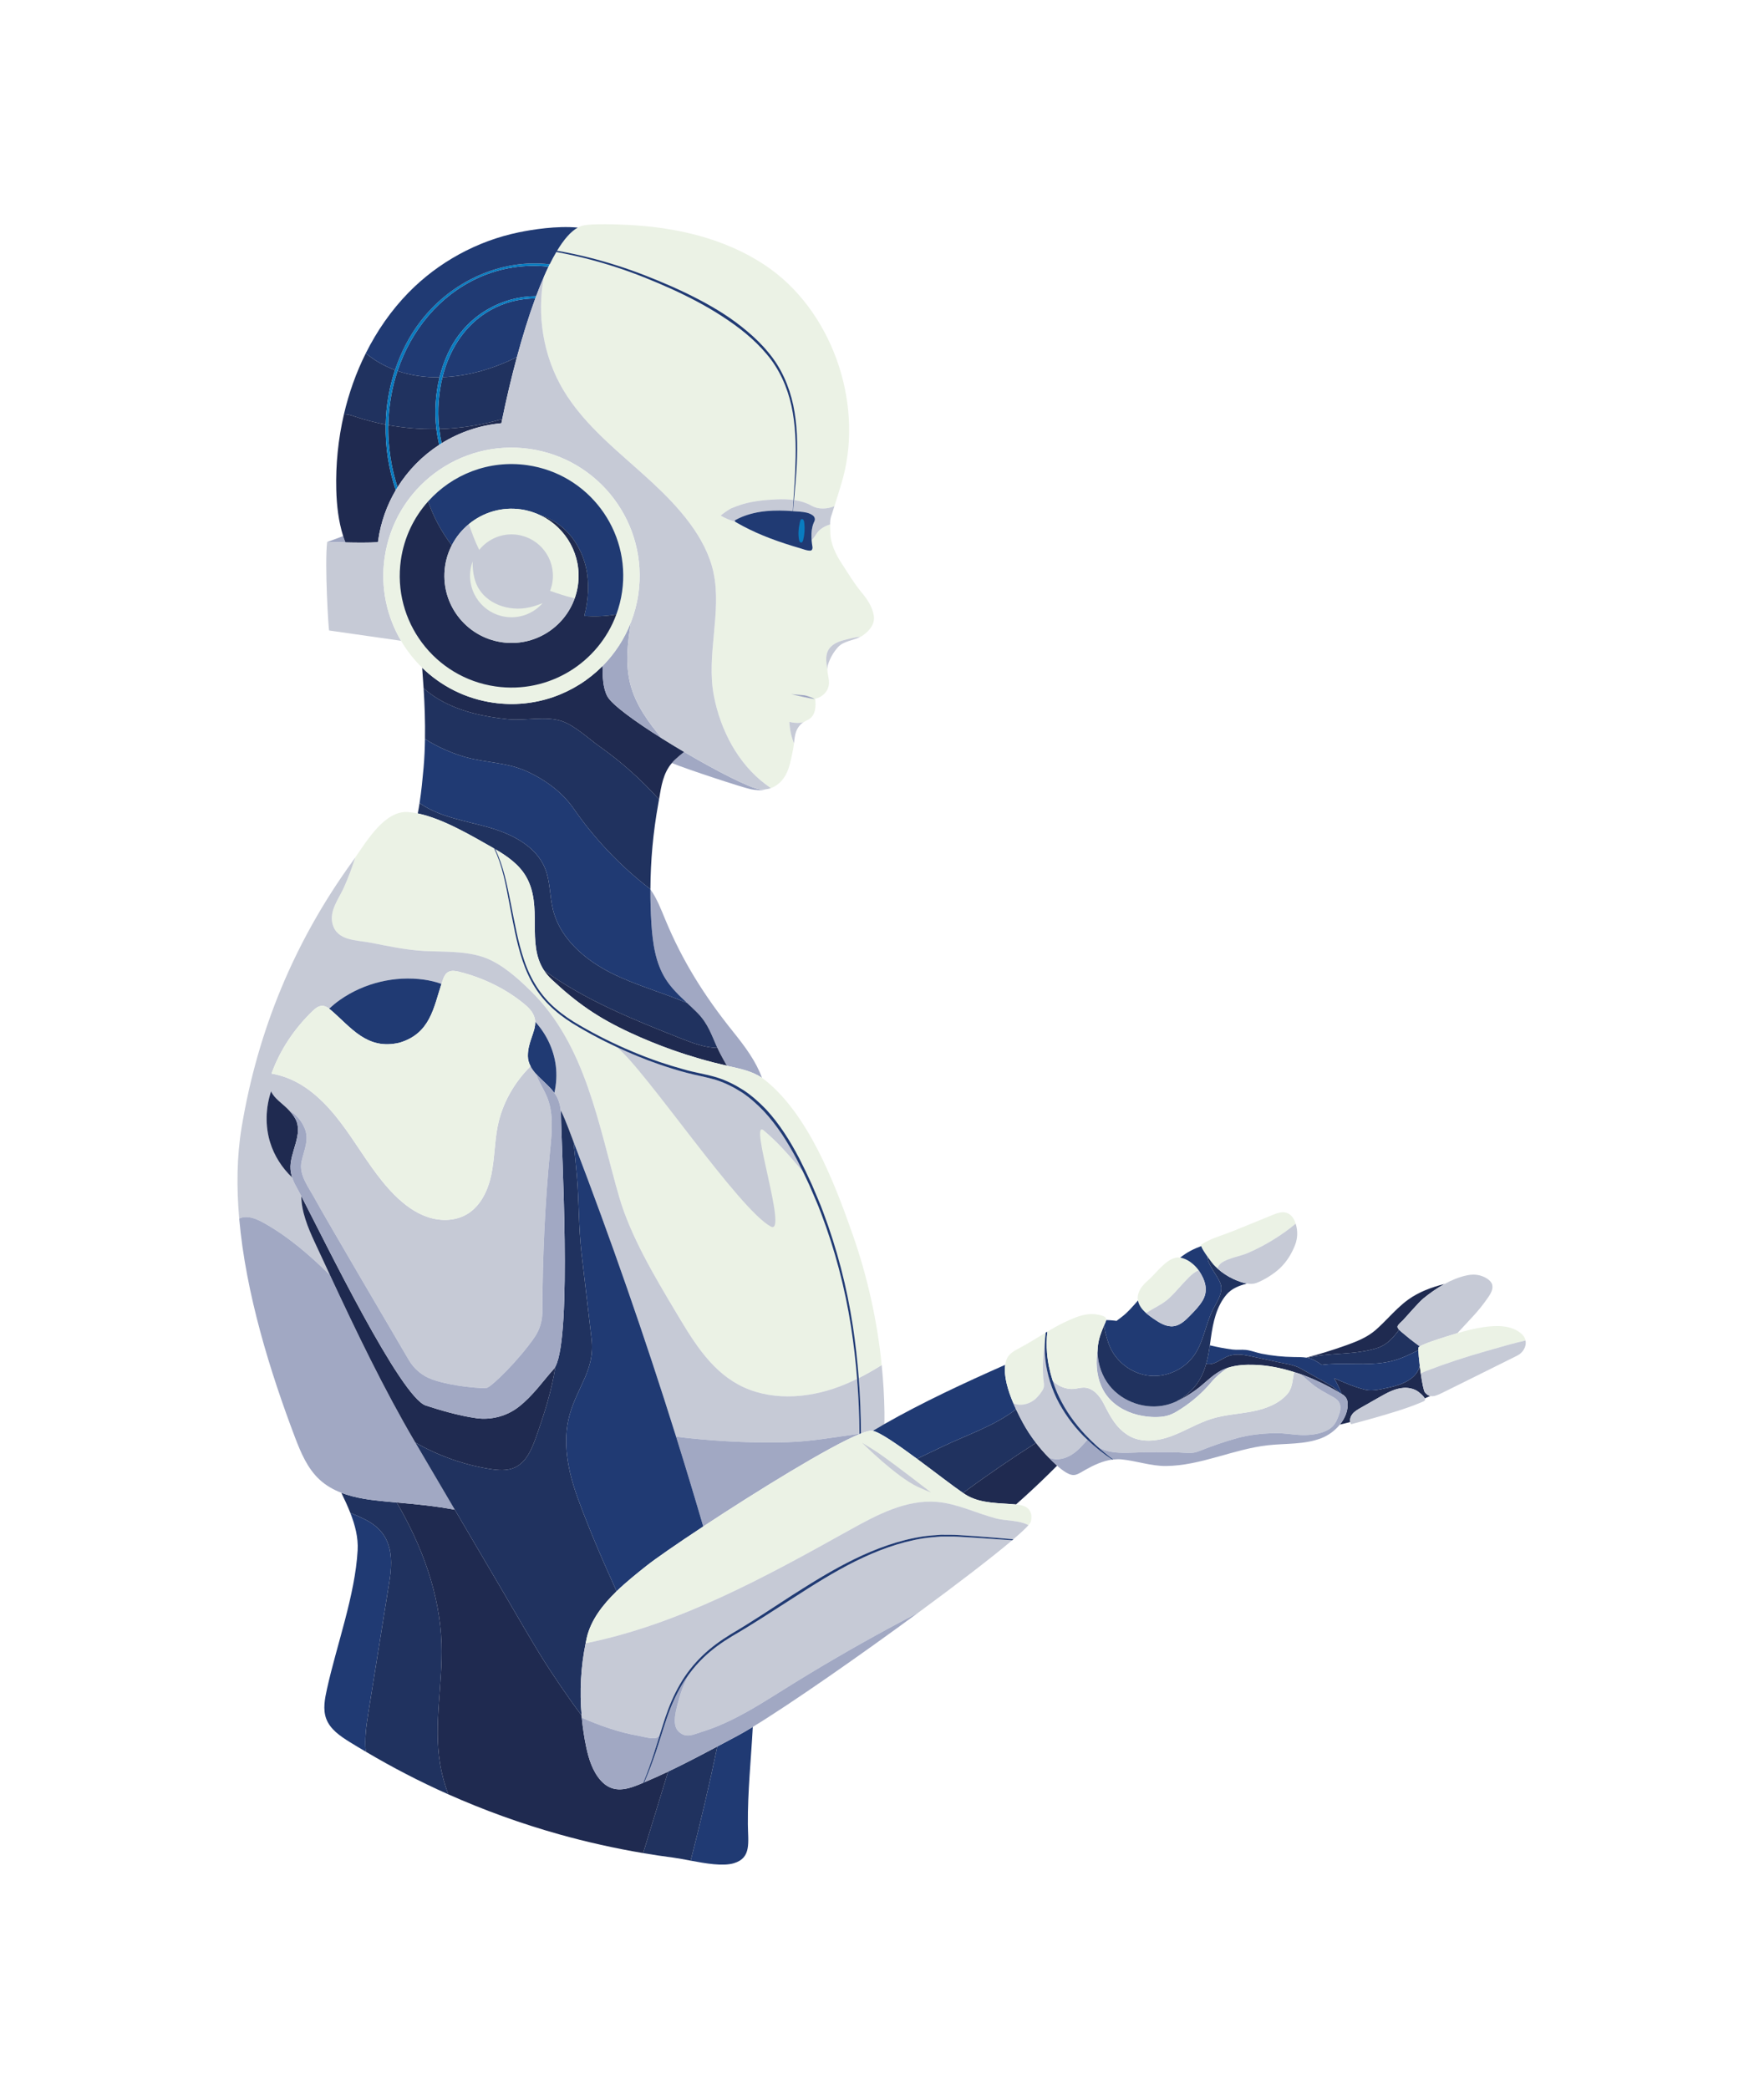<?xml version="1.0" encoding="utf-8"?>
<!-- Generator: Adobe Illustrator 27.5.0, SVG Export Plug-In . SVG Version: 6.00 Build 0)  -->
<svg version="1.1" id="Capa_1" xmlns="http://www.w3.org/2000/svg" xmlns:xlink="http://www.w3.org/1999/xlink" x="0px" y="0px"
	 viewBox="0 0 1950 2309" style="enable-background:new 0 0 1950 2309;" xml:space="preserve">
<path style="fill:#203A73;" d="M832.18,1908.598c-6.84,4.164-12.789,7.605-17.621,10.16c-7.18,3.801-14.379,7.645-21.598,11.484
	c-8.824,42.289-18.664,84.359-29.473,126.184c16.539,3.117,35.769,6.473,47.832,2.813c19.656-5.965,15.555-22.953,15.398-43.25
	C826.445,1980.363,830.258,1944.215,832.18,1908.598z"/>
<path style="fill:#203A73;" d="M407.016,1894.031c7.793-48.625,15.59-97.262,23.379-145.895c4.82-30.074,2.004-54.586-27.477-69.133
	c-5.289-2.609-10.539-4.859-15.688-7.004c5.352,13.664,8.906,27.457,8.117,41.395c-2.82,49.82-23.035,104.168-33.828,152.988
	c-2.441,11.031-4.836,22.82-0.828,33.383c4.344,11.457,15.227,18.918,25.625,25.406c5.957,3.723,12.023,7.266,18.07,10.84
	C402.852,1922.367,404.82,1907.734,407.016,1894.031z"/>
<path style="fill:#20325F;" d="M792.961,1930.242c-17.949,9.547-36.051,19.039-54.43,27.789
	c-9.192,30.016-18.383,60.035-27.574,90.055c11.203,1.891,22.434,3.594,33.703,5.051c5.281,0.691,11.816,1.969,18.828,3.289
	C774.297,2014.602,784.137,1972.531,792.961,1930.242z"/>
<path style="fill:#20325F;" d="M488.086,1816.941c-1.723-55.227-21.676-108.605-49.535-156.379
	c-3.563-0.316-7.125-0.637-10.684-0.957c-17.012-1.555-34.801-3.68-50.551-9.754c3.59,7.344,7.012,14.73,9.914,22.148
	c5.148,2.145,10.398,4.395,15.688,7.004c29.48,14.547,32.297,39.059,27.477,69.133c-7.789,48.633-15.586,97.27-23.379,145.895
	c-2.195,13.703-4.164,28.336-2.629,41.98c29.465,17.438,59.906,33.207,91.191,47.121c-4.125-11-7.273-22.41-9.203-34.301
	C479.313,1905.352,489.457,1860.969,488.086,1816.941z"/>
<path style="fill:#1F2A50;" d="M738.531,1958.031c-8.688,4.137-17.442,8.078-26.273,11.793c-0.375,0.156-0.75,0.316-1.121,0.477
	c-1.887,0.785-3.758,1.609-5.648,2.375c-15.391,6.215-29.262,8.473-41.234-4.719c-8.977-9.898-13.344-23.664-16.086-36.477
	c-2.32-10.824-3.965-21.855-5.027-32.961c-0.082-0.844-0.129-1.688-0.199-2.523c-14.902-19.637-34.09-48.543-40.32-58.426
	c-15.961-25.324-30.719-51.43-45.895-77.223c-17.992-30.59-35.977-61.184-53.965-91.773c-21.121-4.043-42.699-6.082-64.211-8.012
	c27.859,47.773,47.813,101.152,49.535,156.379c1.371,44.027-8.773,88.41-1.711,131.891c1.93,11.891,5.078,23.301,9.203,34.301
	c39.668,17.633,80.602,32.434,122.398,44.156c30.594,8.578,61.648,15.508,92.98,20.797
	C720.148,2018.066,729.34,1988.047,738.531,1958.031z"/>
<path style="fill:#A1A8C3;" d="M810.113,1139.906c-31.176-38.844-55.617-77.484-74.715-123.637
	c-4.734-11.441-9.297-23.391-16.414-33.348c-0.055,12.535,0.273,25.066,1.086,37.574c1.402,21.512,4.375,43.77,15.996,61.926
	c6.352,9.926,14.934,18.059,23.578,26.145c3.793,3.547,7.594,7.086,11.231,10.762c12.148,12.289,15.738,24.969,22.195,38.883
	c0.832,1.797,1.699,3.609,2.656,5.449c2.336,4.504,4.965,9.313,7.758,14.191c0.578,0.129,1.148,0.281,1.727,0.41
	c12.891,2.883,26.352,5.578,37.137,13.039C835.648,1172.973,824.191,1157.445,810.113,1139.906z"/>
<path style="fill:#A1A8C3;" d="M839.805,872.352c-11.086-1.516-47.395-20.016-83.551-41.328c-3.547,2.789-7.012,5.699-10.336,8.797
	c-1.199,1.117-2.184,2.313-3.199,3.496c0.226,0.094,0.422,0.18,0.66,0.277c15.605,6.484,78.191,27.047,86.625,28.684
	c4.781,0.934,11.144,1.805,16.344,0.074C844.223,872.59,842.047,872.656,839.805,872.352z"/>
<path style="fill:#A1A8C3;" d="M381.895,599.496c-0.91-2.324-1.789-4.656-2.551-7.047c-5.996,2.316-11.93,4.555-17.691,6.582
	C366.531,599.082,373.824,599.313,381.895,599.496z"/>
<path style="fill:#203A73;" d="M540.152,914.406c25.59,7.293,52.317,20.613,62.336,45.262c5.887,14.484,5.063,30.773,8.856,45.941
	c5.078,20.328,18.121,37.289,34.523,50.695c9.008,7.367,19.031,13.66,29.305,18.855c27.039,13.664,56.602,21.551,84.473,33.406
	c-8.644-8.086-17.226-16.219-23.578-26.145c-11.621-18.156-14.594-40.414-15.996-61.926c-0.813-12.508-1.141-25.039-1.086-37.574
	c0.004-0.059,0.004-0.117,0.004-0.176c-32.527-24.965-61.207-54.938-84.543-88.66c-12.648-18.277-31.141-31.844-51.125-41.164
	c-22.613-10.547-45.359-9.547-68.953-16.195c-13.512-3.809-30.188-10.711-44.578-20.039c-0.18,10.68-0.609,21.367-1.574,32.078
	c-1.145,12.652-2.395,25.785-4.402,38.781c0.434,0.301,0.84,0.637,1.277,0.934C487.18,903.316,514.563,907.117,540.152,914.406z"/>
<path style="fill:#20325F;" d="M583.32,852.922c19.984,9.32,38.477,22.887,51.125,41.164c23.336,33.723,52.016,63.695,84.543,88.66
	c0.16-31.574,3.027-63.141,8.664-94.207c0.305-1.684,0.582-3.356,0.863-5.023c-19.617-21.816-41.617-41.484-65.57-58.426
	c-12.301-8.699-27.215-22.969-41.43-27.922c-17.879-6.223-41.074-0.348-59.82-2.254c-26.484-2.695-53.199-8.359-76.191-21.77
	c-6.094-3.555-11.895-7.738-17.234-12.426c1.176,18.664,1.84,37.305,1.52,55.969c14.391,9.328,31.066,16.231,44.578,20.039
	C537.961,843.375,560.707,842.375,583.32,852.922z"/>
<path style="fill:#20325F;" d="M546.25,937.816c0.406,0.23,0.813,0.469,1.215,0.707c13.32,7.75,26.301,16.895,33.996,30.152
	c19.254,33.168,0.02,73.457,19.879,103.793c45.531,33.098,99.402,54.684,152.137,75.555c12.941,5.121,25.969,9.875,39.594,10.188
	c-6.457-13.914-10.047-26.594-22.195-38.883c-3.637-3.676-7.438-7.215-11.231-10.762c-27.871-11.855-57.434-19.742-84.473-33.406
	c-10.273-5.195-20.297-11.488-29.305-18.855c-16.402-13.406-29.445-30.367-34.523-50.695c-3.793-15.168-2.969-31.457-8.856-45.941
	c-10.019-24.649-36.746-37.969-62.336-45.262c-25.59-7.289-52.973-11.09-75.063-25.926c-0.438-0.297-0.844-0.633-1.277-0.934
	c-0.594,3.848-1.27,7.672-2.02,11.477c27.863,5.715,60.184,25.027,82.637,37.734C545.039,937.106,545.641,937.469,546.25,937.816z"
	/>
<path style="fill:#1F2A50;" d="M696.488,1141.332c15.277,7.09,30.891,13.465,46.766,19.09c19.715,6.984,39.84,12.797,60.23,17.43
	c-2.793-4.879-5.422-9.688-7.758-14.191c-0.957-1.84-1.824-3.652-2.656-5.449c-13.625-0.313-26.652-5.066-39.594-10.188
	c-52.734-20.871-106.605-42.457-152.137-75.555c2.258,3.449,4.996,6.773,8.379,9.945
	C637.926,1108.809,661.152,1124.926,696.488,1141.332z"/>
<path style="fill:#1F2A50;" d="M561.695,794.914c18.746,1.906,41.941-3.969,59.82,2.254c14.215,4.953,29.129,19.223,41.43,27.922
	c23.953,16.941,45.953,36.609,65.57,58.426c2.492-14.844,4.563-28.977,14.203-40.199c1.016-1.184,2-2.379,3.199-3.496
	c3.324-3.098,6.789-6.008,10.336-8.797c-8.332-4.91-16.645-9.961-24.652-15c-29.715-18.699-55.047-37.078-60.086-46.262
	c-5.254-9.574-5.32-22.59-5.469-33.633c-30.48,30.711-74.59,47.125-120.719,40.519c-30.844-4.422-57.914-18.484-78.652-38.68
	c0.59,7.59,1.117,15.176,1.594,22.75c5.34,4.688,11.141,8.871,17.234,12.426C508.496,786.555,535.211,792.219,561.695,794.914z"/>
<path style="fill:#203A73;" d="M528.738,307.039c-43.895,20.051-74.438,58.559-89.293,102.914
	c14.801,5.098,30.512,7.285,46.477,7.023c2.961-12.031,7.297-23.641,13.242-34.352c19.496-35.125,55.906-55.16,93.5-55.27
	c2.793-7.477,5.648-14.617,8.559-21.316c1.703-3.926,3.43-7.688,5.164-11.297C580.086,291.742,552.973,295.969,528.738,307.039z"/>
<path style="fill:#203A73;" d="M548.769,339.379c-32.211,15.117-51.43,44.594-59.621,77.496
	c28.012-1.023,56.629-9.355,82.289-22.254c6.18-22.852,13.016-44.965,20.301-64.773C577.074,329.875,562.406,332.98,548.769,339.379
	z"/>
<path style="fill:#20325F;" d="M392.055,460.301c11.215,3.805,22.695,6.742,34.309,8.988c0.434-20.523,3.871-40.926,10.301-60.313
	c-5.613-2.094-11.094-4.602-16.391-7.594c-5.523-3.113-10.828-6.777-15.922-10.934c-10.672,21.336-18.719,44.051-24.152,67.449
	C384.109,457.645,388.238,459.008,392.055,460.301z"/>
<path style="fill:#20325F;" d="M482.43,474.16c-2.219-19.145-1.055-38.688,3.492-57.184c-15.965,0.262-31.676-1.926-46.477-7.023
	c-6.434,19.207-9.852,39.523-10.207,59.902C446.766,473.047,464.605,474.461,482.43,474.16z"/>
<path style="fill:#20325F;" d="M489.148,416.875c-4.379,17.586-5.66,36.141-3.965,54.039c0.102,1.078,0.285,2.148,0.41,3.223
	c23.547-0.668,47.004-4.348,69.594-10.98c4.648-22.555,10.125-45.902,16.25-68.535C545.777,407.52,517.16,415.852,489.148,416.875z"
	/>
<path style="fill:#1F2A50;" d="M485.594,474.137c0.609,5.293,1.453,10.563,2.598,15.766c19.676-12.219,42.215-19.965,66.051-22.121
	c0.313-1.539,0.625-3.082,0.945-4.625C532.598,469.789,509.141,473.469,485.594,474.137z"/>
<path style="fill:#1F2A50;" d="M429.238,469.855c-0.016,1.004-0.102,2.004-0.105,3.008c-0.051,21.898,3.422,44.371,10.305,65.672
	c11.805-18.926,27.59-34.883,46.039-46.887c-1.301-5.766-2.363-11.598-3.047-17.488
	C464.605,474.461,446.766,473.047,429.238,469.855z"/>
<path style="fill:#1F2A50;" d="M417.805,599.254c0.094-0.707,0.168-1.414,0.27-2.125c2.891-20.188,9.66-38.856,19.414-55.398
	c-7.863-23.188-11.641-47.863-11.125-72.441c-11.613-2.246-23.094-5.184-34.309-8.988c-3.816-1.293-7.945-2.656-11.855-2.402
	c-6.344,27.313-9.207,55.5-8.473,83.441c0.457,17.184,2.426,34.813,7.617,51.109c0.762,2.391,1.641,4.723,2.551,7.047
	C393.848,599.769,407.539,599.934,417.805,599.254z"/>
<path style="fill:#097CC0;" d="M499.164,382.625c-5.945,10.711-10.281,22.32-13.242,34.352c-4.547,18.496-5.711,38.039-3.492,57.184
	c0.684,5.891,1.746,11.723,3.047,17.488c0.902-0.586,1.801-1.18,2.715-1.746c-1.145-5.203-1.988-10.473-2.598-15.766
	c-0.125-1.074-0.309-2.145-0.41-3.223c-1.695-17.898-0.414-36.453,3.965-54.039c8.191-32.902,27.41-62.379,59.621-77.496
	c13.637-6.398,28.305-9.504,42.969-9.531c0.305-0.836,0.617-1.66,0.926-2.492C555.07,327.465,518.66,347.5,499.164,382.625z"/>
<path style="fill:#097CC0;" d="M429.238,469.855c0.355-20.379,3.773-40.695,10.207-59.902
	c14.855-44.355,45.398-82.863,89.293-102.914c24.234-11.07,51.348-15.297,77.648-12.297c0.43-0.891,0.856-1.773,1.285-2.645
	c-53.633-6.305-108.188,18.473-142.164,62.188c-12.813,16.48-22.332,35.066-28.844,54.691c-6.43,19.387-9.867,39.789-10.301,60.313
	c-0.516,24.578,3.262,49.254,11.125,72.441c0.637-1.078,1.289-2.137,1.949-3.195c-6.883-21.301-10.355-43.774-10.305-65.672
	C429.137,471.859,429.223,470.859,429.238,469.855z"/>
<path style="fill:#EBF2E5;" d="M965.961,680.625c-1.602-10.348-7.641-18.797-14.066-26.543c-7.641-9.211-14.285-20.449-20.914-30.48
	c-7.047-10.668-13.008-22.676-13.137-35.461c-0.027-2.555-0.211-5.512-0.211-8.449c-0.949,0.25-1.914,0.559-2.879,0.934
	c-3.57,1.394-7.113,3.57-9.684,6.129c-2.633,2.617-4.688,7.539-7.867,10.059c0.035,0.477,0.051,0.965,0.094,1.445
	c0.188,2.004,0.461,3.992,0.793,5.949c0.223,1.297,0.09,2.906-0.941,3.859c-0.637,0.582-1.801,0.555-2.594,0.504
	c-3.152-0.199-6.395-1.543-9.422-2.422c-3.125-0.91-6.246-1.844-9.363-2.809c-10.809-3.348-21.523-7.039-31.992-11.348
	c-10.426-4.289-20.605-9.191-30.344-14.875c-0.234-0.141-0.465-0.316-0.676-0.5c-5.551-1.566-10.922-3.766-15.922-6.644
	c-0.789-0.457,10.277-7.719,11.398-8.16c4.039-1.582,8.395-3.293,12.559-4.539c12.023-3.598,25.734-4.859,38.223-5.422
	c6.02-0.27,12.141-0.109,18.113,0.719c0.894-13.242,1.793-26.484,2.144-39.734c0.816-21.562,0.16-43.289-4.394-64.336
	c-4.613-20.938-13.617-41.082-27.613-57.359c-13.801-16.469-30.93-29.891-48.977-41.535c-18.023-11.777-37.254-21.688-56.887-30.629
	c-19.703-8.82-39.734-16.98-60.273-23.637c-20.512-6.73-41.477-12.105-62.688-16.168c-1.152-0.23-2.316-0.41-3.473-0.629
	c-2.453,4.164-4.891,8.699-7.297,13.555c-0.43,0.871-0.855,1.754-1.285,2.645c-1.734,3.609-3.461,7.371-5.164,11.297
	c-8.016,42.289-0.719,87.551,21.262,124.633c24.289,40.973,63.656,70.227,98.547,102.652c28.492,26.48,59.32,60.109,67.695,99.445
	c9.395,44.117-8.316,91.274,0.449,136.457c7.269,37.469,26.352,74.617,57.367,97.785c1.832,1.371,3.691,2.715,5.543,4.078
	c6.801-2.41,12.57-7.598,16.469-14.637c4.543-8.203,6.199-18.996,8.113-28.078c0.484-2.289,0.766-4.539,1.016-6.758
	c-3.031-7.57-4.762-15.66-5.047-23.813c4.098,1.098,8.398,1.422,12.621,1.008c0.852-0.086,1.922-0.359,3.043-0.648
	c1.84-1.102,3.813-1.984,5.691-3.098c7.836-4.625,8.055-14.695,7.164-22.793c7.5-1.582,14.152-7.609,15.102-15.531
	c0.731-6.035-1.644-11.426-1.652-17.113c-0.113-0.621-0.23-1.238-0.332-1.852c-1.016-6.117-1.797-12.684,0.871-18.281
	c3.594-7.535,12.063-10.789,19.691-12.531c4.488-1.023,10.68-3.047,16.156-3.059c0.941-0.477,1.859-0.973,2.707-1.563
	C960.828,697.398,967.398,689.922,965.961,680.625z"/>
<path style="fill:#EBF2E5;" d="M615.781,277.184c0.98,0.168,1.965,0.293,2.945,0.465c21.32,3.848,42.395,9.105,63.051,15.684
	c20.688,6.512,40.855,14.539,60.707,23.23c19.793,8.82,39.227,18.625,57.531,30.375c9.152,5.871,17.898,12.383,26.215,19.406
	c8.316,7.016,16.18,14.637,23.074,23.098c14.144,16.723,23.16,37.379,27.644,58.609c4.426,21.355,4.922,43.23,3.883,64.844
	c-0.672,13.289-1.894,26.524-3.105,39.75c6.887,1.016,13.555,2.957,19.566,6.371c7.355,4.176,16.988,3.738,25.094,0.469
	c3.406-10.75,7.938-25.445,9.648-31.871c22.453-84.414-13.156-186.035-86.707-234.766c-45.23-29.969-99.371-41.891-152.531-44.359
	c-5.965-0.277-40.277-1.984-50.027,1.242c-1.348,0.445-2.691,1.078-4.035,1.813C630.98,255.793,623.273,264.754,615.781,277.184z"/>
<path style="fill:#A1A8C3;" d="M696.859,756.406c-5.836-22.375-3.195-45.586,0.582-68.652
	c-7.145,18.414-17.922,34.797-31.395,48.375c0.148,11.043,0.215,24.059,5.469,33.633c5.039,9.184,30.371,27.563,60.086,46.262
	C716.496,797.953,702.734,778.934,696.859,756.406z"/>
<path style="fill:#C6CAD6;" d="M915.144,719.496c-2.668,5.598-1.887,12.164-0.871,18.281c0.102,0.613,0.219,1.231,0.332,1.852
	c-0.004-1.664,0.168-3.348,0.711-5.086c2.25-7.176,6.184-14.031,11.289-19.559c5.922-6.406,16.516-7.074,24.387-11.078
	c-5.477,0.012-11.668,2.035-16.156,3.059C927.207,708.707,918.738,711.961,915.144,719.496z"/>
<path style="fill:#C6CAD6;" d="M897.293,559.016c-6.012-3.414-12.68-5.355-19.566-6.371c-0.379,4.106-0.734,8.211-1.098,12.32
	c2.496,0.18,4.992,0.305,7.484,0.52c5.059,0.434,10.492,1.078,14.621,4.313c1.598,1.254,2.391,3.16,1.945,5.168
	c-0.254,1.148-0.945,2.195-1.371,3.297c-0.488,1.262-0.891,2.559-1.215,3.871c-1.18,4.785-1.258,9.801-0.891,14.68
	c3.18-2.519,5.234-7.441,7.867-10.059c2.57-2.559,6.113-4.734,9.684-6.129c0.965-0.375,1.93-0.684,2.879-0.934
	c0-3.145,0.215-6.27,1.09-8.852c0.68-2.008,2.047-6.238,3.664-11.355C914.281,562.754,904.648,563.191,897.293,559.016z"/>
<path style="fill:#C6CAD6;" d="M859.016,551.852c-12.488,0.563-26.199,1.824-38.223,5.422c-4.164,1.246-8.52,2.957-12.559,4.539
	c-1.121,0.441-12.188,7.703-11.398,8.16c5,2.879,10.371,5.078,15.922,6.644c-0.313-0.277-0.559-0.586-0.519-0.965
	c0.055-0.508,0.566-0.832,1.031-1.086c8.199-4.449,17.203-7.219,26.387-8.719c9.789-1.606,19.762-1.824,29.656-1.395
	c2.34,0.098,4.676,0.32,7.016,0.488c0.258-4.125,0.52-8.25,0.801-12.371C871.156,551.742,865.035,551.582,859.016,551.852z"/>
<path style="fill:#C6CAD6;" d="M872.637,797.805c0.285,8.152,2.016,16.242,5.047,23.813c0.859-7.574,1.277-14.688,7.394-21.008
	c0.973-1.004,2.078-1.758,3.223-2.445c-1.121,0.289-2.191,0.563-3.043,0.648C881.035,799.227,876.734,798.902,872.637,797.805z"/>
<path style="fill:#C6CAD6;" d="M425.18,616.32c11.094-77.449,82.871-131.242,160.324-120.152
	c77.449,11.098,131.246,82.875,120.152,160.328c-1.567,10.938-4.383,21.383-8.215,31.258c-3.777,23.066-6.418,46.277-0.582,68.652
	c5.875,22.527,19.637,41.547,34.742,59.617c8.008,5.039,16.32,10.09,24.652,15c36.156,21.313,72.465,39.813,83.551,41.328
	c2.242,0.305,4.418,0.238,6.543,0c1.977-0.219,3.902-0.613,5.738-1.262c-1.852-1.363-3.711-2.707-5.543-4.078
	c-31.016-23.168-50.098-60.316-57.367-97.785c-8.766-45.184,8.945-92.34-0.449-136.457c-8.375-39.336-39.203-72.965-67.695-99.445
	c-34.891-32.426-74.258-61.68-98.547-102.652c-21.98-37.082-29.277-82.344-21.262-124.633c-2.91,6.699-5.766,13.84-8.559,21.316
	c-0.309,0.832-0.621,1.656-0.926,2.492c-7.285,19.809-14.121,41.922-20.301,64.773c-6.125,22.633-11.602,45.98-16.25,68.535
	c-0.32,1.543-0.633,3.086-0.945,4.625c-23.836,2.156-46.375,9.902-66.051,22.121c-0.914,0.566-1.813,1.16-2.715,1.746
	c-18.449,12.004-34.234,27.961-46.039,46.887c-0.66,1.058-1.313,2.117-1.949,3.195c-9.754,16.543-16.523,35.211-19.414,55.398
	c-0.102,0.711-0.176,1.418-0.27,2.125c-10.266,0.68-23.957,0.516-35.91,0.242c-8.07-0.184-15.363-0.414-20.242-0.465
	c-2.965,24.672,1.527,97.07,2.148,97.797l79.527,11.391C427.578,681.481,420.434,649.43,425.18,616.32z"/>
<path style="fill:#EBF2E5;" d="M585.504,496.168c-77.453-11.09-149.231,42.703-160.324,120.152
	c-4.746,33.109,2.398,65.16,18.148,91.898c6.422,10.902,14.273,20.914,23.348,29.75c20.738,20.195,47.809,34.258,78.652,38.68
	c46.129,6.606,90.238-9.809,120.719-40.519c13.473-13.578,24.25-29.961,31.395-48.375c3.832-9.875,6.648-20.32,8.215-31.258
	C716.75,579.043,662.953,507.266,585.504,496.168z"/>
<path style="fill:#203A73;" d="M582.93,514.144c-42.492-6.086-83.012,10.238-109.637,39.992
	c5.965,17.43,14.891,33.879,26.094,48.578c4.676-9.152,11.156-17.105,18.922-23.5c15.535-12.789,36.137-19.316,57.625-16.238
	c7.902,1.133,15.309,3.5,22.109,6.832c1.844,0.535,3.668,1.129,5.445,1.848c22.934,9.289,39.035,31.727,44.375,55.891
	c3.871,17.523,2.555,35.77-2.016,53.211c11.93,0.871,23.871,0.41,35.473-1.656c2.938-7.996,5.105-16.406,6.359-25.18
	C697.355,586.394,650.453,523.816,582.93,514.144z"/>
<path style="fill:#1F2A50;" d="M645.848,680.758c4.57-17.441,5.887-35.688,2.016-53.211c-5.34-24.164-21.441-46.602-44.375-55.891
	c-1.777-0.719-3.602-1.313-5.445-1.848c28.109,13.762,45.48,44.461,40.805,77.117c-0.715,4.977-1.918,9.762-3.535,14.324
	c-11.555,32.625-44.836,53.684-80.414,48.59c-40.555-5.809-68.723-43.394-62.914-83.949c1.191-8.32,3.785-16.082,7.402-23.176
	c-11.203-14.699-20.129-31.148-26.094-48.578c-15.688,17.535-26.555,39.723-30.145,64.758
	c-9.672,67.527,37.23,130.106,104.754,139.781c58.754,8.414,113.746-26.012,133.418-79.574
	C669.719,681.168,657.777,681.629,645.848,680.758z"/>
<path style="fill:#EBF2E5;" d="M598.043,569.809c-6.801-3.332-14.207-5.699-22.109-6.832c-21.488-3.078-42.09,3.449-57.625,16.238
	c3.391,9.973,6.867,19.445,11.449,28.523c9.801-12.176,25.555-19.047,42.152-16.668c25.043,3.586,42.434,26.793,38.848,51.832
	c-0.508,3.543-1.449,6.91-2.691,10.106c8.902,3.219,17.906,6.18,27.246,8.242c1.617-4.563,2.82-9.348,3.535-14.324
	C643.523,614.269,626.152,583.57,598.043,569.809z"/>
<path style="fill:#A1A8C3;" d="M889.269,768.441c-0.726-0.012-14.629-1.234-14.629-1.234s8.758,2.149,12.957,2.988
	c2.102,0.422,4.199,0.859,6.297,1.297c1.981,0.414,6.313,1.113,6.473,1.156C899.277,771.242,890.375,768.465,889.269,768.441z"/>
<path style="fill:#C6CAD6;" d="M608.066,653.008c1.242-3.195,2.184-6.563,2.691-10.106c3.586-25.039-13.805-48.246-38.848-51.832
	c-16.598-2.379-32.352,4.492-42.152,16.668c-4.582-9.078-8.059-18.551-11.449-28.523c-7.766,6.395-14.246,14.348-18.922,23.5
	c-3.617,7.094-6.211,14.856-7.402,23.176c-5.809,40.555,22.359,78.141,62.914,83.949c35.578,5.094,68.859-15.965,80.414-48.59
	C625.973,659.188,616.969,656.227,608.066,653.008z"/>
<path style="fill:#EBF2E5;" d="M580.809,672.094c-22.465,3.262-47.773-7.047-55.297-29.516c-0.926-2.766-1.613-5.59-2.098-8.453
	c-0.758-4.492-0.988-9.078-0.918-13.668c-1.113,3.004-1.945,6.156-2.418,9.457c-3.586,25.043,13.805,48.246,38.844,51.832
	c15.902,2.277,31.051-3.926,40.918-15.16C593.664,669.059,587.367,671.137,580.809,672.094z"/>
<path style="fill:#EBF2E5;" d="M940.703,1465.906c-6.699-42.797-17.781-84.914-33.184-125.359
	c-3.754-10.148-8.324-19.973-12.496-29.953c-2.418-5.297-4.914-10.551-7.465-15.777c-13.652-15.988-27.094-31.957-43.359-45.469
	c-16.965-14.094-35.648-26.027-55.066-36.445c-35.527-19.055-75.578-30.332-107.324-55.645c-4.5-2.105-8.988-4.254-13.43-6.477
	c-9.707-4.895-19.273-10.078-28.645-15.598c-9.406-5.414-18.516-11.617-26.738-18.809c-8.227-7.188-15.57-15.473-21.391-24.754
	c-5.879-9.242-10.371-19.285-13.867-29.602c-6.965-20.699-10.531-42.215-14.656-63.484c-3.934-20.668-7.59-41.734-16.832-60.719
	c-0.609-0.348-1.211-0.711-1.82-1.059c-22.453-12.707-54.773-32.02-82.637-37.734c-3.859-0.789-7.633-1.332-11.281-1.547
	c-24.707-1.457-44.098,30.34-57.859,50.32c-3.535,11.285-7.672,22.379-12.539,33.152c-5.793,12.816-16.43,25.769-12.445,40.402
	c5.098,18.719,26.344,17.453,42.121,20.547c19.418,3.809,38.855,8.012,58.672,9.102c22.133,1.219,47.25-0.324,68.328,7.746
	c18.324,7.012,35.789,22.555,49.523,36.16c61.531,59.82,75.238,148.98,98.164,228.043c12.387,42.715,38.707,87.141,61.59,125.426
	c18.266,30.559,37.527,64.125,69.863,81.742c33.684,18.363,75.609,15.945,111.543,2.516c6.832-2.559,13.484-5.5,20.004-8.703
	C945.93,1504.523,943.715,1485.164,940.703,1465.906z"/>
<path style="fill:#C6CAD6;" d="M951.719,1584.34c5.301-2.074,9.383-3.207,11.875-3.141c0.379,0.012,0.824,0.09,1.285,0.188
	c4.242-2.523,8.488-5.051,12.797-7.504c0.027-4.391,0.113-8.785,0.047-13.18c-0.266-17.387-1.316-34.754-3.059-52.047
	c-8.242,5.168-16.684,10.004-25.371,14.355C950.859,1543.418,951.66,1563.879,951.719,1584.34z"/>
<path style="fill:#C6CAD6;" d="M947.477,1523.93c-6.52,3.203-13.172,6.145-20.004,8.703c-35.934,13.43-77.859,15.848-111.543-2.516
	c-32.336-17.617-51.598-51.184-69.863-81.742c-22.883-38.285-49.203-82.711-61.59-125.426
	c-22.926-79.063-36.633-168.223-98.164-228.043c-13.734-13.605-31.199-29.148-49.523-36.16c-21.078-8.07-46.195-6.527-68.328-7.746
	c-19.816-1.09-39.254-5.293-58.672-9.102c-15.777-3.094-37.023-1.828-42.121-20.547c-3.984-14.633,6.652-27.586,12.445-40.402
	c4.867-10.773,9.004-21.867,12.539-33.152c-1.137,1.645-2.246,3.242-3.305,4.703c-63.906,88.277-104.285,185.871-122.199,293.133
	c-5.375,32.195-5.777,66.395-2.723,101.223c0.059-0.031,0.098-0.074,0.156-0.102c8.438-4.031,18.387,0.027,26.563,4.566
	c27.504,15.254,51.105,35.809,73.605,57.895c-5.762-12.363-11.504-24.719-17.211-37.012c-7.301-15.734-14.469-33.469-14.453-50.262
	c-2.496-4.809-4.551-8.68-5.992-11.219c-1.711-3.02-3.086-6.125-4.102-9.305c-11.227-10.602-19.816-24.016-24.383-38.773
	c-5.598-18.078-5.035-38.398,1.055-56.535c3.672,8.43,12.828,13.367,20.535,21.781c1.027,0.449,1.789,0.805,2.07,1
	c6.367,4.406,11.305,10.605,14.355,17.711c5.547,12.922-0.504,24.363-3.246,37c-3.277,15.078,7.953,28.672,14.93,41.703
	c7.871,14.703,78.148,134.438,103.652,177.852c5.98,10.176,15.387,17.863,26.543,21.711c21.965,7.578,55.688,10.074,59.773,8.973
	c5.359-1.441,35.195-30.441,52.621-55.836c5.609-8.184,8.621-17.863,8.648-27.785c0.18-59.84,2.832-120.133,8.656-179.598
	c1.977-20.152,4.106-41.41-4.203-59.879c-4.492-9.984-8.895-15.965-11.281-23.715c-2.449-2.723-4.594-5.559-6.203-8.602
	c-18.188,18.031-31.344,41.141-36.367,66.281c-3.492,17.508-3.352,35.602-6.93,53.094c-3.578,17.492-11.813,35.27-27.231,44.277
	c-12.805,7.488-28.984,7.754-43.059,3.055c-14.07-4.691-26.25-13.898-36.746-24.383c-18.938-18.93-32.953-42.09-48.121-64.16
	c-15.172-22.066-32.191-43.715-55.063-57.648c-9.953-6.063-21.242-10.422-32.781-12.398c0.172-0.504,0.27-0.953,0.465-1.473
	c9.141-24.734,24.543-48.063,44.793-67.609c2.859-2.762,6.293-5.652,10.387-5.809c3.086-0.113,5.676,1.359,7.973,3.121
	c3.871-3.492,7.875-6.828,12.149-9.816c26.726-18.684,60.648-26.789,92.934-22.199c6.453,0.918,12.926,2.434,19.09,4.645
	c0.461-1.402,0.922-2.801,1.41-4.191c1.207-3.41,2.715-7.168,6.242-9.035c3.621-1.914,8.043-1.129,11.895-0.168
	c27.316,6.797,52.32,19.289,72.609,36.137c8.395,6.969,11.246,13.094,11.492,19.148c12.285,13.391,20.484,30.551,22.754,48.602
	c1.258,9.988,0.602,20.164-1.598,29.988c1.258,1.727,2.383,3.5,3.266,5.367c2.074,4.363,3.293,9.035,3.801,13.918
	c0.066,0.141,0.141,0.266,0.207,0.402c3.008,6.109,5.59,12.488,7.992,18.688c2.004,5.184,3.926,10.398,5.914,15.586
	c41.199,107.445,79.019,216.18,113.394,325.996c4.402,0.52,8.801,1.117,13.211,1.574c36.512,3.797,73.266,5.609,109.973,4.523
	c26.934-0.797,53.152-5.801,79.531-9.328C949.949,1564.355,949.09,1544.109,947.477,1523.93z"/>
<path style="fill:#C6CAD6;" d="M864.359,1253.527c-6.082-8.895-12.59-17.504-19.945-25.34c-7.418-7.758-15.445-14.953-24.379-20.891
	c-9.02-5.754-18.629-10.66-28.879-13.84c-10.184-3.086-20.992-4.855-31.539-7.645c-10.539-2.754-20.938-5.992-31.219-9.551
	c-15.855-5.504-31.387-11.91-46.59-19.004c31.746,25.313,134.75,179.273,170.277,198.332
	c19.418,10.414-24.852-120.336-7.887-106.242c16.266,13.512,29.707,29.48,43.359,45.469c-2.195-4.496-4.43-8.973-6.738-13.41
	C875.719,1271.879,870.332,1262.508,864.359,1253.527z"/>
<path style="fill:#EBF2E5;" d="M942.629,1364.543c-19.895-56.805-49.152-133.449-98.09-171.727
	c-0.707-0.547-1.461-1.012-2.191-1.516c-10.785-7.461-24.246-10.156-37.137-13.039c-0.578-0.129-1.148-0.281-1.727-0.41
	c-20.391-4.633-40.516-10.445-60.23-17.43c-15.875-5.625-31.488-12-46.766-19.09c-35.336-16.406-58.563-32.523-86.769-58.918
	c-3.383-3.172-6.121-6.496-8.379-9.945c-19.859-30.336-0.625-70.625-19.879-103.793c-7.695-13.258-20.676-22.402-33.996-30.152
	c9.164,18.746,13.035,39.481,17.137,59.715c4.266,21.254,7.887,42.727,14.879,63.184c6.824,20.43,18.387,39.449,34.906,53.367
	c8.141,7.051,17.07,13.086,26.484,18.457c9.348,5.453,18.887,10.574,28.57,15.406c19.394,9.602,39.355,18.098,59.824,25.105
	c8.418,2.879,16.93,5.461,25.504,7.813c1.848,0.504,3.684,1.074,5.539,1.555c3.391,0.879,6.813,1.648,10.246,2.395
	c7.133,1.563,14.324,3.031,21.477,5.16c10.523,3.219,20.41,8.207,29.68,14.07c9.188,6.051,17.426,13.379,25.023,21.262
	c14.934,16.09,26.566,34.785,36.676,54.031c4.984,9.684,9.68,19.496,14.152,29.395c4.156,10.047,8.711,19.941,12.438,30.16
	c15.313,40.707,26.258,83.027,32.793,125.988c2.894,19.055,5.023,38.219,6.5,57.426c8.687-4.351,17.129-9.188,25.371-14.355
	C969.715,1459.578,958.93,1411.094,942.629,1364.543z"/>
<path style="fill:#A1A8C3;" d="M438.551,1660.563c21.512,1.93,43.09,3.969,64.211,8.012c-14.547-24.738-29.102-49.48-43.648-74.219
	c-0.117-0.207-0.238-0.414-0.359-0.621c-34.672-59-64.855-121.977-94.004-184.52c-22.5-22.086-46.102-42.641-73.605-57.895
	c-8.176-4.539-18.125-8.598-26.563-4.566c-0.059,0.027-0.098,0.07-0.156,0.102c7.293,83.098,34.402,169.785,61.555,241.422
	c6.516,17.18,13.914,34.785,27.457,47.203c6.996,6.414,15.125,10.996,23.879,14.371c15.75,6.074,33.539,8.199,50.551,9.754
	C431.426,1659.926,434.988,1660.246,438.551,1660.563z"/>
<path style="fill:#A1A8C3;" d="M950.102,1585c0-0.125,0-0.258,0-0.391c-26.379,3.527-52.598,8.531-79.531,9.328
	c-36.707,1.086-73.461-0.727-109.973-4.523c-4.41-0.457-8.809-1.055-13.211-1.574c10.32,32.977,20.32,66.055,30.016,99.227
	C835.992,1648.426,916.109,1598.863,950.102,1585z"/>
<path style="fill:#203A73;" d="M951.719,1584.34c-0.059-20.461-0.859-40.922-2.426-61.328c-1.477-19.207-3.606-38.371-6.5-57.426
	c-6.535-42.961-17.481-85.281-32.793-125.988c-3.727-10.219-8.281-20.113-12.438-30.16c-4.473-9.898-9.168-19.711-14.152-29.395
	c-10.109-19.246-21.742-37.941-36.676-54.031c-7.598-7.883-15.836-15.211-25.023-21.262c-9.269-5.863-19.156-10.852-29.68-14.07
	c-7.152-2.129-14.344-3.598-21.477-5.16c-3.434-0.746-6.856-1.516-10.246-2.395c-1.856-0.48-3.691-1.051-5.539-1.555
	c-8.574-2.352-17.086-4.934-25.504-7.813c-20.469-7.008-40.43-15.504-59.824-25.105c-9.684-4.832-19.223-9.953-28.57-15.406
	c-9.414-5.371-18.344-11.406-26.484-18.457c-16.519-13.918-28.082-32.938-34.906-53.367c-6.992-20.457-10.613-41.93-14.879-63.184
	c-4.102-20.234-7.973-40.969-17.137-59.715c-0.402-0.238-0.808-0.477-1.215-0.707c9.242,18.984,12.898,40.051,16.832,60.719
	c4.125,21.269,7.691,42.785,14.656,63.484c3.496,10.316,7.988,20.359,13.867,29.602c5.82,9.281,13.164,17.566,21.391,24.754
	c8.223,7.191,17.332,13.395,26.738,18.809c9.371,5.52,18.938,10.703,28.645,15.598c4.441,2.223,8.93,4.371,13.43,6.477
	c15.203,7.094,30.734,13.5,46.59,19.004c10.281,3.559,20.68,6.797,31.219,9.551c10.547,2.789,21.355,4.559,31.539,7.645
	c10.25,3.18,19.859,8.086,28.879,13.84c8.934,5.938,16.961,13.133,24.379,20.891c7.355,7.836,13.863,16.445,19.945,25.34
	c5.973,8.98,11.359,18.352,16.461,27.879c2.309,4.438,4.543,8.914,6.738,13.41c2.551,5.227,5.047,10.48,7.465,15.777
	c4.172,9.98,8.742,19.805,12.496,29.953c15.402,40.445,26.484,82.563,33.184,125.359c3.012,19.258,5.227,38.617,6.773,58.023
	c1.613,20.18,2.473,40.426,2.625,60.68c0,0.133,0,0.266,0,0.391C950.633,1584.789,951.207,1584.535,951.719,1584.34z"/>
<path style="fill:#203A73;" d="M441.707,1152.398c33.789-10.125,37.582-38.359,46.301-64.996c-6.164-2.211-12.637-3.727-19.09-4.645
	c-32.285-4.59-66.207,3.516-92.934,22.199c-4.274,2.988-8.277,6.324-12.149,9.816c0.672,0.516,1.324,1.055,1.953,1.586
	C388.203,1135.516,405.582,1160.961,441.707,1152.398z"/>
<path style="fill:#1F2A50;" d="M321.16,1292.313c-1.461-18.055,14.832-39.156,5.164-56.156c-1.801-3.172-3.91-5.844-6.125-8.266
	c-7.707-8.414-16.863-13.352-20.535-21.781c-6.09,18.137-6.652,38.457-1.055,56.535c4.566,14.758,13.156,28.172,24.383,38.773
	C322.051,1298.445,321.41,1295.414,321.16,1292.313z"/>
<path style="fill:#203A73;" d="M612.813,1207.883c2.199-9.824,2.856-20,1.598-29.988c-2.27-18.051-10.469-35.211-22.754-48.602
	c0.453,11.254-8.246,22.25-8.141,37.914c0.027,4.113,1.188,7.793,3,11.219c1.609,3.043,3.754,5.879,6.203,8.602
	C599.117,1194.125,607.398,1200.484,612.813,1207.883z"/>
<path style="fill:#203A73;" d="M642.84,1385.059c3.703,31.602,7.442,63.203,11.086,94.809c3.918,33.945-15.297,51.875-24.215,83.68
	c-8.453,30.141-1.824,62.52,8.867,91.941c12.766,35.141,27.699,69.281,43.023,103.219c10.629-10.301,22.27-19.555,32.746-27.887
	c10.051-8.004,33.895-24.523,63.055-43.754c-9.695-33.172-19.695-66.25-30.016-99.227
	c-34.375-109.816-72.195-218.551-113.394-325.996c1.32,12.336,2.566,24.672,3.656,37.027
	C640.215,1327.695,639.473,1356.285,642.84,1385.059z"/>
<path style="fill:#20325F;" d="M647.398,1816.207c0.426-2.07,0.773-4.156,1.25-6.211c4.559-19.605,17.715-36.531,32.953-51.289
	c-15.324-33.938-30.258-68.078-43.023-103.219c-10.691-29.422-17.32-61.801-8.867-91.941c8.918-31.805,28.133-49.734,24.215-83.68
	c-3.644-31.605-7.383-63.207-11.086-94.809c-3.367-28.773-2.625-57.363-5.191-86.188c-1.09-12.355-2.336-24.691-3.656-37.027
	c-1.988-5.188-3.91-10.402-5.914-15.586c-2.402-6.199-4.984-12.578-7.992-18.688c-0.066-0.137-0.141-0.262-0.207-0.402
	c0.168,1.641,0.258,3.305,0.269,4.992c0.246,33.309,12.484,243-6.164,278.117c-4.102,26.707-12.461,52.824-21.547,78.367
	c-4.668,13.117-10.664,27.43-23.313,33.25c-8.598,3.957-18.578,3.082-27.922,1.586c-28.832-4.625-56.726-14.66-82.09-29.125
	c14.547,24.738,29.102,49.48,43.648,74.219c17.988,30.59,35.973,61.184,53.965,91.773c15.176,25.793,29.934,51.898,45.895,77.223
	c6.23,9.883,25.418,38.789,40.32,58.426C640.625,1869.34,642.012,1842.277,647.398,1816.207z"/>
<path style="fill:#1F2A50;" d="M569.125,1621.895c12.648-5.82,18.644-20.133,23.313-33.25c9.086-25.543,17.445-51.66,21.547-78.367
	c-0.629,1.184-1.289,2.184-1.988,2.957c-11.121,12.297-22.523,29.004-38.406,41.492c-13.156,10.344-30.617,15.027-47.188,12.648
	c-19.996-2.867-39.828-8.852-55.609-13.938c-27.891-8.988-110.801-179.645-137.707-231.496
	c-0.016,16.793,7.152,34.527,14.453,50.262c5.707,12.293,11.449,24.648,17.211,37.012c29.148,62.543,59.332,125.52,94.004,184.52
	c0.121,0.207,0.242,0.414,0.359,0.621c25.363,14.465,53.258,24.5,82.09,29.125C550.547,1624.977,560.527,1625.852,569.125,1621.895z
	"/>
<path style="fill:#203A73;" d="M1013.66,1612.297c9.535-4.566,19.062-9.125,28.59-13.684c26.121-12.508,57.715-22.938,80.906-41.109
	c-0.988-2.117-1.965-4.309-2.926-6.563c-5.965-13.992-10.887-30.086-9.004-42.535c-45.227,20.043-90.875,41.164-133.551,65.477
	c-4.309,2.453-8.555,4.98-12.797,7.504C972.863,1583.027,992.965,1597.012,1013.66,1612.297z"/>
<path style="fill:#20325F;" d="M1064.535,1649.996c26.277-19.328,53.199-37.766,80.707-55.297
	c-5.453-7.109-10.398-14.613-14.668-22.496c-2.18-4.027-4.801-9.09-7.418-14.699c-23.191,18.172-54.785,28.602-80.906,41.109
	c-9.527,4.559-19.055,9.117-28.59,13.684C1033.504,1626.949,1053.832,1642.742,1064.535,1649.996z"/>
<path style="fill:#1F2A50;" d="M1159.031,1610.586c-4.941-4.984-9.516-10.32-13.789-15.887
	c-27.508,17.531-54.43,35.969-80.707,55.297c1.996,1.352,3.688,2.441,4.941,3.129c15.848,8.75,35.09,7.953,52.73,9.566
	c0.293,0.031,0.59,0.074,0.883,0.098c12.188-10.773,24.117-21.848,35.734-33.242c2.695-2.648,5.371-5.309,8.035-7.984
	c0.539-0.547,1.129-1.098,1.719-1.66c-3.215-2.895-6.262-6-9.125-8.867C1159.309,1610.891,1159.176,1610.734,1159.031,1610.586z"/>
<path style="fill:#1F2A50;" d="M1462.613,1497.715c20.191-2.168,40.949-1.668,60.242-8.004
	c10.332-3.395,17.328-11.285,23.777-20.098c-1.082-1.176-1.938-2.426-1.793-3.43c0.297-2.102,4.598-5.477,6.035-7.004
	c4.48-4.773,17.434-19.883,22.5-24.035c7.09-5.797,15.023-11.426,23.453-16.047c-14.227,3.433-28.652,8.969-40.027,17.176
	c-8.434,6.086-15.43,13.324-22.512,20.547c-4.422,4.512-8.875,9.012-13.742,13.23c-9.238,8.012-20.871,12.656-32.383,16.773
	c-14.492,5.191-29.211,9.711-44.078,13.68c0.336,0.047,0.664,0.105,0.996,0.164
	C1450.875,1499.313,1456.781,1498.336,1462.613,1497.715z"/>
<path style="fill:#20325F;" d="M1567.957,1489.297c0.215-0.363,0.789-0.797,1.551-1.262c-3.703-2.738-7.445-5.426-11.035-8.305
	c-2.813-2.258-5.578-4.551-8.32-6.887c-0.789-0.676-2.301-1.91-3.52-3.23c-6.449,8.813-13.445,16.703-23.777,20.098
	c-19.293,6.336-40.051,5.836-60.242,8.004c-5.832,0.621-11.738,1.598-17.531,2.953c0.457,0.082,0.918,0.125,1.375,0.23
	c5.164,1.145,10.164,4.379,14.672,7.641c5.285-0.691,10.613-1.051,15.863-1.168c20.301-0.449,40.945,1.793,60.699-2.898
	c10.719-2.543,20.469-7.336,30.164-12.207C1567.793,1490.637,1567.809,1489.539,1567.957,1489.297z"/>
<path style="fill:#C6CAD6;" d="M1550.875,1459.18c-1.438,1.527-5.738,4.902-6.035,7.004c-0.145,1.004,0.711,2.254,1.793,3.43
	c1.219,1.32,2.73,2.555,3.52,3.23c2.742,2.336,5.508,4.629,8.32,6.887c3.59,2.879,7.332,5.566,11.035,8.305
	c6.574-4.051,31.5-11.555,39.926-14.109c0.535-0.16,1.074-0.305,1.609-0.469c7.754-8.344,15.75-16.992,17.832-19.262
	c5.246-5.699,10.121-11.738,14.586-18.066c2.383-3.367,5.586-7.703,6.273-12.129c0.168-1.078,0.145-2.164-0.043-3.242
	c-0.047-0.289-0.047-0.586-0.125-0.879c-0.75-2.715-2.918-4.813-5.234-6.41c-4.609-3.164-10.211-4.75-15.781-4.73
	c-2.23,0-4.523,0.293-6.813,0.77c-8.566,1.777-16.961,5.234-24.91,9.59c-8.43,4.621-16.363,10.25-23.453,16.047
	C1568.309,1439.297,1555.355,1454.406,1550.875,1459.18z"/>
<path style="fill:#1F2A50;" d="M1575.148,1538.887c-1.383-1.676-3.109-10.82-4.535-20.809c-0.418-2.922-0.809-5.906-1.16-8.805
	c-2.91,14.672-19.941,21.262-33.719,24.148c-8.148,1.711-18.184,4.473-26.262,2.578c-11.699-2.754-23.457-7.863-34.707-12.828
	c1.43,2.477,2.773,5.004,4.02,7.523c1.637,3.305,3.117,6.605,4.309,9.949c0.438,0.262,0.898,0.508,1.328,0.777
	c2.781,1.715,4.723,4.559,5.133,7.805c1.133,8.941-2.391,17.859-8.391,25.25c3.918-0.879,7.758-1.844,11.453-2.824
	c-0.613-2.887,0.328-6.133,2.16-8.539c2.367-3.117,5.863-5.133,9.258-7.066c6.93-3.945,13.859-7.891,20.785-11.836
	c8.422-4.797,17.23-9.707,26.914-10.316c4.992-0.309,10.359,0.766,14.688,3.34c1.715,1.023,7.168,5.254,8.516,8.313
	c2.055-0.859,4.086-1.77,6.129-2.668C1579.051,1542.414,1577.09,1541.246,1575.148,1538.887z"/>
<path style="fill:#203A73;" d="M1333.328,1507.484c2.977,0.469,5.895,0.328,9.406-1.098c5.723-2.32,10.738-6.258,16.637-8.082
	c8.125-2.512,16.879-0.727,25.191,1.066c9.496,2.051,18.992,4.098,28.496,6.148c8.328,1.805,17.242,2.789,24.777,7.023
	c8.98,5.039,17.957,10.09,26.93,15.129c5.148,2.891,10.359,5.836,14.57,9.977c0.516,0.504,0.945,1.086,1.422,1.625
	c0.773,0.461,1.57,0.902,2.336,1.371c-1.191-3.344-2.672-6.645-4.309-9.949c-1.246-2.52-2.59-5.047-4.02-7.523
	c11.25,4.965,23.008,10.074,34.707,12.828c8.078,1.895,18.113-0.867,26.262-2.578c13.777-2.887,30.809-9.477,33.719-24.148
	c-0.848-7.004-1.453-13.414-1.598-17.008c-9.695,4.871-19.445,9.664-30.164,12.207c-19.754,4.691-40.398,2.449-60.699,2.898
	c-5.25,0.117-10.578,0.477-15.863,1.168c-4.508-3.262-9.508-6.496-14.672-7.641c-0.457-0.105-0.918-0.148-1.375-0.23
	c-0.332-0.059-0.66-0.117-0.996-0.164c-4.512-0.688-9.129-0.637-13.707-0.684c-12.023-0.133-24.035-1.379-35.836-3.707
	c-5.668-1.121-11.566-3.574-17.27-4.172c-4.922-0.516-10.055,0.211-15.063-0.434c-8.359-1.078-16.613-2.688-24.801-4.629
	C1336.371,1494.004,1335.18,1500.887,1333.328,1507.484z"/>
<path style="fill:#1F2A50;" d="M1438.031,1518.852c14.984,5.371,29.41,12.484,42.727,20.422c-0.477-0.539-0.906-1.121-1.422-1.625
	c-4.211-4.141-9.422-7.086-14.57-9.977c-8.973-5.039-17.949-10.09-26.93-15.129c-7.535-4.234-16.449-5.219-24.777-7.023
	c-9.504-2.051-19-4.098-28.496-6.148c-8.313-1.793-17.066-3.578-25.191-1.066c-5.898,1.824-10.914,5.762-16.637,8.082
	c-3.512,1.426-6.43,1.566-9.406,1.098c-3.016,10.75-7.809,20.715-16.746,29.602c-4.859,4.84-10.535,8.879-16.648,12.063
	c7.668-3.309,14.816-7.816,21.617-12.648c9.176-6.52,17.012-15.348,26.777-20.891c2.883-1.637,5.914-2.926,9.035-3.938
	c9.477-3.07,19.852-3.57,29.895-3.219c14.441,0.5,29.063,3.473,43.344,7.992C1433.086,1517.227,1435.57,1517.969,1438.031,1518.852z
	"/>
<path style="fill:#EBF2E5;" d="M1120.23,1550.941c8.109,3.613,18.66,0.789,25.203-5.578c2.73-2.664,5.492-6.195,7.395-9.508
	c2.309-4.031,0.75-8.516,0.414-12.891c-0.387-5.297-0.516-10.605-0.367-15.906c0.191-7.008,0.902-13.996,2.031-20.91
	c0.113-4.473,0.473-8.93,1.098-13.352c-9.723,5.852-19.289,11.988-29.34,17.262c-5.438,2.855-11.254,6.109-13.672,11.746
	c-0.875,2.035-1.41,4.27-1.766,6.602C1109.344,1520.855,1114.266,1536.949,1120.23,1550.941z"/>
<path style="fill:#EBF2E5;" d="M1569.508,1488.035c-0.762,0.465-1.336,0.898-1.551,1.262c-0.148,0.242-0.164,1.34-0.102,2.969
	c0.145,3.594,0.75,10.004,1.598,17.008c0.352,2.898,0.742,5.883,1.16,8.805c1.891-1.172,4.004-2.117,6.008-2.887
	c21.523-8.238,43.426-15.465,65.609-21.727c14.539-4.102,29.273-8.547,44.117-11.926c-0.355-1.691-0.992-3.367-2.164-4.93
	c-0.457-0.621-0.988-1.223-1.59-1.805c-11.023-10.648-28.66-10.07-42.73-8.008c-9.77,1.438-19.359,3.852-28.82,6.66
	c-0.535,0.164-1.074,0.309-1.609,0.469C1601.008,1476.48,1576.082,1483.984,1569.508,1488.035z"/>
<path style="fill:#C6CAD6;" d="M1566.422,1537.234c-4.328-2.574-9.695-3.648-14.688-3.34c-9.684,0.609-18.492,5.52-26.914,10.316
	c-6.926,3.945-13.855,7.891-20.785,11.836c-3.395,1.934-6.891,3.949-9.258,7.066c-1.832,2.406-2.773,5.652-2.16,8.539
	c0.176,0.84,0.445,1.664,0.918,2.41c16.012-4.152,31.93-8.656,47.738-13.527c10.848-3.34,21.297-6.922,31.711-11.418
	c0.855-0.371,1.781-0.809,2.18-1.648c0.25-0.531,0.09-1.207-0.227-1.922C1573.59,1542.488,1568.137,1538.258,1566.422,1537.234z"/>
<path style="fill:#EBF2E5;" d="M1267.078,1451.336c0.199-0.148,0.344-0.297,0.555-0.445c8.32-5.734,17.18-9.027,24.758-16.07
	c7.766-7.227,14.316-15.637,21.859-23.07c3.184-3.137,6.664-6.125,10.809-7.758c-0.07-0.094-0.129-0.195-0.199-0.297
	c-4.004-5.762-12.285-12.645-20.23-13.727c-1.535-0.207-3.055-0.277-4.531,0c-11.918,2.242-22.184,17.551-30.98,25.102
	c-6.016,5.168-11.707,12.02-11.457,19.957c0.02,0.801,0.191,1.563,0.328,2.332
	C1258.965,1442.855,1262.598,1447.43,1267.078,1451.336z"/>
<path style="fill:#EBF2E5;" d="M1341.52,1397.758c1.418,1.516,2.918,2.953,4.465,4.336c0.355-2.316,1.703-4.555,4.586-6.558
	c7.715-5.356,20.488-7.031,29.254-10.863c10.035-4.391,19.75-9.516,29.035-15.328c8.172-5.113,16-10.77,23.434-16.898
	c-0.262-0.844-0.539-1.68-0.867-2.512c-1.715-4.316-4.996-8.262-9.449-9.605c-5.027-1.512-10.371,0.5-15.234,2.484
	c-1.707,0.691-3.41,1.387-5.109,2.082c-13.133,5.344-26.242,10.781-39.414,16.043c-11.809,4.715-23.426,7.508-34.352,14.672
	c-0.34,0.223-0.313,0.816-0.059,1.633c0.762,2.488,3.848,7.25,6.934,11.598C1337.805,1393.148,1340.836,1397.027,1341.52,1397.758z"
	/>
<path style="fill:#EBF2E5;" d="M1136.969,1667.824c-3.418-3.703-8.805-4.539-13.879-5.035c-0.293-0.023-0.59-0.066-0.883-0.098
	c-17.641-1.613-36.883-0.816-52.73-9.566c-1.254-0.688-2.945-1.777-4.941-3.129c-10.703-7.254-31.031-23.047-50.875-37.699
	c-20.695-15.285-40.797-29.27-48.781-30.91c-0.461-0.098-0.906-0.176-1.285-0.188c-2.492-0.066-6.574,1.066-11.875,3.141
	c-0.512,0.195-1.086,0.449-1.617,0.66c-33.992,13.863-114.109,63.426-172.699,102.066c-29.16,19.23-53.004,35.75-63.055,43.754
	c-10.477,8.332-22.117,17.586-32.746,27.887c-15.238,14.758-28.395,31.684-32.953,51.289c-0.477,2.055-0.824,4.141-1.25,6.211
	c103.785-21.02,198.93-73.453,291.766-125.16c30.141-16.789,62.652-34.121,97.016-31.082c22.652,2.004,43.516,12.742,65.543,18.379
	c10.48,2.68,25.098,1.742,35.184,7.309c1.41-1.617,2.289-2.879,2.535-3.715C1140.836,1677.141,1140.363,1671.492,1136.969,1667.824z
	"/>
<path style="fill:#C6CAD6;" d="M1059.898,1698.449c-6.641-0.461-13.215-0.113-19.82-0.211c-6.574,0.496-13.172,1.027-19.695,1.992
	c-26.117,4.18-51.129,13.605-74.809,25.328c-23.715,11.781-46.164,25.977-68.449,40.355c-22.348,14.273-44.566,28.973-67.555,42.281
	c-11.293,6.816-22.141,14.457-31.648,23.59c-5.918,5.645-11.301,11.832-16.168,18.41c-4.992,9.082-8.895,18.762-11.492,28.793
	c-2.426,9.371-8.098,26.805-0.328,34.508c8.457,8.379,16.719,3.363,26.016,0.527c11.106-3.391,21.852-7.863,32.285-12.938
	c20.836-10.145,40.383-22.68,60-34.949c37.152-23.219,75.027-45.273,113.551-66.141c10.992-5.949,22.039-11.781,33.133-17.539
	c42.816-31.449,81.473-61.059,104.008-80.145c-6.438-0.422-12.867-0.863-19.305-1.289
	C1086.383,1700.082,1073.141,1699.129,1059.898,1698.449z"/>
<path style="fill:#C6CAD6;" d="M1101.723,1678.344c-22.027-5.637-42.891-16.375-65.543-18.379
	c-34.363-3.039-66.875,14.293-97.016,31.082c-92.836,51.707-187.98,104.141-291.766,125.16c-5.387,26.07-6.773,53.133-4.457,79.789
	c0.07,0.836,0.117,1.68,0.199,2.523c20.09,8.621,40.68,16.082,62.242,19.813c4.902,0.848,16.59,4.422,21.195,1.984
	c1.07-0.563,2.012-1.73,2.859-3.203c1.961-6.336,3.93-12.672,6.023-18.988c4.231-12.625,9.469-24.969,16.176-36.543
	c6.617-11.621,15.023-22.215,24.641-31.516c9.602-9.344,20.555-17.168,31.922-24.137c22.895-13.457,44.902-28.227,67.207-42.691
	c22.398-14.27,45.039-28.359,68.992-40.059c23.918-11.645,49.23-21,75.668-25.043c6.602-0.934,13.289-1.426,19.93-1.883
	c6.668,0.137,13.379-0.16,20,0.344c13.262,0.785,26.508,1.797,39.746,2.867c6.82,0.59,13.637,1.184,20.457,1.766
	c7.875-6.711,13.617-12.027,16.707-15.578C1126.82,1680.086,1112.203,1681.023,1101.723,1678.344z"/>
<path style="fill:#A1A8C3;" d="M981.785,1799.996c-38.523,20.867-76.398,42.922-113.551,66.141
	c-19.617,12.27-39.164,24.805-60,34.949c-10.434,5.074-21.18,9.547-32.285,12.938c-9.297,2.836-17.559,7.852-26.016-0.527
	c-7.77-7.703-2.098-25.137,0.328-34.508c2.598-10.031,6.5-19.711,11.492-28.793c-2.969,4.008-5.789,8.125-8.293,12.453
	c-1.613,2.742-3.129,5.531-4.582,8.352c-2.977,5.785-5.629,11.742-8.016,17.809c-1.289,3.277-2.512,6.582-3.652,9.918
	c-4.273,12.523-8.012,25.297-12.273,37.879c-3.824,11.172-7.938,22.348-12.68,33.219c8.832-3.715,17.586-7.656,26.273-11.793
	c18.379-8.75,36.48-18.242,54.43-27.789c7.219-3.84,14.418-7.684,21.598-11.484c4.832-2.555,10.781-5.996,17.621-10.16
	c41.691-25.367,117.063-77.891,182.738-126.141C1003.824,1788.215,992.777,1794.047,981.785,1799.996z"/>
<path style="fill:#A1A8C3;" d="M723.465,1936.117c2.063-6.309,4.016-12.656,5.973-19.004c-0.848,1.473-1.789,2.641-2.859,3.203
	c-4.605,2.438-16.293-1.137-21.195-1.984c-21.563-3.73-42.152-11.191-62.242-19.813c1.063,11.105,2.707,22.137,5.027,32.961
	c2.742,12.813,7.109,26.578,16.086,36.477c11.973,13.191,25.844,10.934,41.234,4.719c1.891-0.766,3.762-1.59,5.648-2.375
	C715.797,1959.113,719.773,1947.617,723.465,1936.117z"/>
<path style="fill:#203A73;" d="M1059.996,1696.598c-6.621-0.504-13.332-0.207-20-0.344c-6.641,0.457-13.328,0.949-19.93,1.883
	c-26.438,4.043-51.75,13.398-75.668,25.043c-23.953,11.699-46.594,25.789-68.992,40.059c-22.305,14.465-44.313,29.234-67.207,42.691
	c-11.367,6.969-22.32,14.793-31.922,24.137c-9.617,9.301-18.023,19.895-24.641,31.516c-6.707,11.574-11.945,23.918-16.176,36.543
	c-2.094,6.316-4.063,12.652-6.023,18.988c-1.957,6.348-3.91,12.695-5.973,19.004c-3.691,11.5-7.668,22.996-12.328,34.184
	c0.371-0.16,0.746-0.32,1.121-0.477c4.742-10.871,8.855-22.047,12.68-33.219c4.262-12.582,8-25.355,12.273-37.879
	c1.141-3.336,2.363-6.641,3.652-9.918c2.387-6.066,5.039-12.023,8.016-17.809c1.453-2.82,2.969-5.609,4.582-8.352
	c2.504-4.328,5.324-8.445,8.293-12.453c4.867-6.578,10.25-12.766,16.168-18.41c9.508-9.133,20.355-16.773,31.648-23.59
	c22.988-13.309,45.207-28.008,67.555-42.281c22.285-14.379,44.734-28.574,68.449-40.355c23.68-11.723,48.691-21.148,74.809-25.328
	c6.523-0.965,13.121-1.496,19.695-1.992c6.605,0.098,13.18-0.25,19.82,0.211c13.242,0.68,26.484,1.633,39.723,2.574
	c6.438,0.426,12.867,0.867,19.305,1.289c0.418-0.359,0.859-0.73,1.273-1.082c-6.82-0.582-13.637-1.176-20.457-1.766
	C1086.504,1698.395,1073.258,1697.383,1059.996,1696.598z"/>
<path style="fill:#C6CAD6;" d="M1267.984,1605.035c11.648,0.066,23.387-0.258,35.027,0.211c8.844,0.355,14.305,1.883,22.844-1.539
	c13.758-5.504,27.773-10.375,42.047-14.332c12.871-3.563,26.766-4.957,40.113-5.422c11.004-0.387,21.043,1.906,31.691,2.109
	c8.898,0.168,18.09-0.961,26.234-4.727c8.66-4,11.172-9.305,14.359-18.148c1.648-4.566,2.238-9.973-0.441-14.02
	c-1.746-2.641-4.617-4.289-7.379-5.844c-7.715-4.34-14.617-7.68-21.5-13.281c-4.434-3.594-8.727-7.352-12.949-11.191
	c-2.461-0.883-4.945-1.625-7.43-2.406c-1.789,7.82-1.59,17.129-7.141,23.762c-9.566,11.445-24.535,16.91-39.18,19.734
	c-14.648,2.84-29.738,3.551-44.023,7.859c-15.77,4.762-29.945,13.727-45.398,19.438c-15.449,5.711-33.711,7.785-47.691-0.926
	c-13.777-8.582-19.934-21.039-27.043-34.953c-4.477-8.762-11.883-17.535-21.711-17.801c-3.867-0.105-7.633,1.152-11.48,1.512
	c-7.906,0.727-17.703-2.992-23.277-9.172c1.992,6.199,4.289,12.297,7.168,18.137c7.273,15.336,17.375,29.226,28.945,41.699
	c3.98,4.262,8.203,8.301,12.52,12.246c1.223,0.906,2.168,1.598,2.523,1.809C1229.23,1608.57,1251.922,1604.934,1267.984,1605.035z"
	/>
<path style="fill:#C6CAD6;" d="M1145.242,1594.699c4.273,5.566,8.848,10.902,13.789,15.887c0.676,0.324,1.305,0.727,2.016,0.98
	c7.758,2.777,16.59,0.598,23.57-3.785c6.809-4.273,12.184-10.43,17.422-16.539c-1.336-1.281-2.73-2.504-4.031-3.824
	c-12.109-12.273-22.383-26.457-30.047-41.992c-7.434-15.648-12.082-32.68-12.984-49.973c-0.152-3.102-0.148-6.203-0.07-9.305
	c-1.129,6.914-1.84,13.902-2.031,20.91c-0.148,5.301-0.02,10.609,0.367,15.906c0.336,4.375,1.895,8.859-0.414,12.891
	c-1.902,3.313-4.664,6.844-7.395,9.508c-6.543,6.367-17.094,9.191-25.203,5.578c0.961,2.254,1.938,4.445,2.926,6.563
	c2.617,5.609,5.238,10.672,7.418,14.699C1134.844,1580.086,1139.789,1587.59,1145.242,1594.699z"/>
<path style="fill:#A1A8C3;" d="M1202.039,1591.242c-5.238,6.109-10.613,12.266-17.422,16.539c-6.98,4.383-15.813,6.563-23.57,3.785
	c-0.711-0.254-1.34-0.656-2.016-0.98c0.145,0.148,0.277,0.305,0.422,0.449c2.863,2.867,5.91,5.973,9.125,8.867
	c3.184,2.871,6.531,5.551,10.016,7.59c9.023,5.305,12.09,2.145,21.117-2.957c9.297-5.262,19.375-9.93,29.836-11.336
	C1219.77,1606.727,1210.543,1599.391,1202.039,1591.242z"/>
<path style="fill:#A1A8C3;" d="M1489.555,1549.227c-0.41-3.246-2.352-6.09-5.133-7.805c-0.43-0.27-0.891-0.516-1.328-0.777
	c-0.766-0.469-1.563-0.91-2.336-1.371c-13.316-7.938-27.742-15.051-42.727-20.422c4.223,3.84,8.516,7.598,12.949,11.191
	c6.883,5.602,13.785,8.941,21.5,13.281c2.762,1.555,5.633,3.203,7.379,5.844c2.68,4.047,2.09,9.453,0.441,14.02
	c-3.188,8.844-5.699,14.148-14.359,18.148c-8.145,3.766-17.336,4.895-26.234,4.727c-10.648-0.203-20.688-2.496-31.691-2.109
	c-13.348,0.465-27.242,1.859-40.113,5.422c-14.273,3.957-28.289,8.828-42.047,14.332c-8.539,3.422-14,1.895-22.844,1.539
	c-11.641-0.469-23.379-0.145-35.027-0.211c-16.063-0.102-38.754,3.535-53.172-5.246c-0.355-0.211-1.301-0.902-2.523-1.809
	c5.844,5.328,11.945,10.383,18.305,15.133c3.105-0.348,6.246-0.449,9.402-0.141c16.496,1.617,32.105,7.394,48.906,7.269
	c38.496-0.297,74.645-18.73,112.914-22.938c19.656-2.156,40.117-0.629,58.586-7.695c7.926-3.031,15.348-8.461,20.762-15.133
	C1487.164,1567.086,1490.688,1558.168,1489.555,1549.227z"/>
<path style="fill:#203A73;" d="M1154.906,1486.148c-0.078,3.102-0.082,6.203,0.07,9.305c0.902,17.293,5.551,34.324,12.984,49.973
	c7.664,15.535,17.938,29.719,30.047,41.992c1.301,1.32,2.695,2.543,4.031,3.824c8.504,8.148,17.73,15.484,27.508,21.957
	c0.344-0.043,0.699-0.043,1.047-0.086c-6.359-4.75-12.461-9.805-18.305-15.133c-4.316-3.945-8.539-7.984-12.52-12.246
	c-11.57-12.473-21.672-26.363-28.945-41.699c-2.879-5.84-5.176-11.938-7.168-18.137c-3.191-9.938-5.383-20.195-6.23-30.609
	c-0.625-7.816-0.508-15.719,0.355-23.547c-0.594,0.348-1.188,0.699-1.777,1.055
	C1155.379,1477.219,1155.02,1481.676,1154.906,1486.148z"/>
<path style="fill:#A1A8C3;" d="M1348.328,1515.609c-9.766,5.543-17.602,14.371-26.777,20.891
	c-6.801,4.832-13.949,9.34-21.617,12.648c-3.27,1.41-6.625,2.625-10.105,3.52c-22.934,5.875-48.957-2.938-63.602-21.539
	c-7.828-9.941-12.172-22.41-12.828-35.004c-0.086-1.605-0.094-3.16-0.039-4.68c-0.5,3.348-0.852,6.723-1.012,10.121
	c-0.621,13.434,1.973,27.363,9.469,38.535c8.113,12.094,21.465,20.098,35.598,23.59c8.422,2.078,17.297,2.969,25.949,2.199
	c9.344-0.824,14.996-4.113,22.535-9.012c12.418-8.059,23.68-17.918,33.188-29.27c5.164-6.164,11.453-11.43,18.277-15.938
	C1354.242,1512.684,1351.211,1513.973,1348.328,1515.609z"/>
<path style="fill:#203A73;" d="M1334.742,1388.84c-3.086-4.348-6.172-9.109-6.934-11.598c-3.844,1.43-7.625,3.02-11.289,4.941
	c-4.516,2.371-8.359,4.965-11.891,7.785c7.945,1.082,16.227,7.965,20.23,13.727c0.07,0.102,0.129,0.203,0.199,0.297
	c7.258,10.57,11.133,22.367,4.117,33.82c-3.656,5.973-8.598,11.043-13.492,16.059c-5.16,5.281-10.891,10.859-18.211,11.855
	c-8.117,1.098-15.719-3.742-22.48-8.367c-2.672-1.828-5.406-3.832-7.914-6.023c-4.48-3.906-8.113-8.48-9.09-13.977
	c-5.828,6.609-11.793,13.637-18.527,18.555c-1.73,1.273-3.473,2.609-5.199,3.984c-0.715-0.094-1.422-0.223-2.137-0.305
	c-2.762-0.34-5.914-0.563-9.34-0.648c-0.125,0.879-0.465,1.762-0.832,2.578c-0.461,1.051-0.906,2.074-1.344,3.098l1.004,7.16
	c1.543,5.809,3.039,11.617,5.469,17.098c7.703,17.359,25.242,29.93,44.152,31.664c18.914,1.734,38.441-7.449,49.168-23.117
	c10.316-15.066,12.332-34.301,20.637-50.559c3.969-7.785,9.539-15.504,8.996-24.215
	C1349.438,1412.895,1335.188,1399.992,1334.742,1388.84z"/>
<path style="fill:#20325F;" d="M1341.039,1446.867c-8.305,16.258-10.32,35.492-20.637,50.559
	c-10.727,15.668-30.254,24.852-49.168,23.117c-18.91-1.734-36.449-14.305-44.152-31.664c-2.43-5.48-3.926-11.289-5.469-17.098
	l-1.004-7.16c-0.637,1.457-1.246,2.902-1.832,4.336c-0.184,0.465-0.379,0.938-0.563,1.406c-1.453,3.688-2.66,7.348-3.523,11.133
	c-0.723,3.184-1.211,6.457-1.332,9.949c-0.055,1.52-0.047,3.074,0.039,4.68c0.656,12.594,5,25.063,12.828,35.004
	c14.645,18.602,40.668,27.414,63.602,21.539c3.48-0.895,6.836-2.109,10.105-3.52c6.113-3.184,11.789-7.223,16.648-12.063
	c8.938-8.887,13.73-18.852,16.746-29.602c1.852-6.598,3.043-13.48,4.082-20.605c0.41-2.813,0.801-5.656,1.203-8.539
	c2.367-16.953,6.137-34.602,17.277-47.602c5.73-6.691,13.699-9.715,21.965-11.953c0.215-0.059,0.398-0.137,0.605-0.199
	c-5.195-0.84-10.52-2.961-14.906-4.957c-6.398-2.918-12.332-6.84-17.57-11.535c-1.547-1.383-3.047-2.82-4.465-4.336
	c-0.684-0.73-3.715-4.609-6.777-8.918c0.445,11.152,14.695,24.055,15.293,33.813
	C1350.578,1431.363,1345.008,1439.082,1341.039,1446.867z"/>
<path style="fill:#EBF2E5;" d="M1387.258,1508.453c-10.043-0.352-20.418,0.148-29.895,3.219
	c-6.824,4.508-13.113,9.773-18.277,15.938c-9.508,11.352-20.77,21.211-33.188,29.27c-7.539,4.898-13.191,8.188-22.535,9.012
	c-8.652,0.77-17.527-0.121-25.949-2.199c-14.133-3.492-27.484-11.496-35.598-23.59c-7.496-11.172-10.09-25.102-9.469-38.535
	c0.16-3.398,0.512-6.773,1.012-10.121c0.121-3.492,0.609-6.766,1.332-9.949c0.863-3.785,2.07-7.445,3.523-11.133
	c0.184-0.469,0.379-0.941,0.563-1.406c0.586-1.434,1.195-2.879,1.832-4.336c0.438-1.023,0.883-2.047,1.344-3.098
	c0.367-0.816,0.707-1.699,0.832-2.578c0.086-0.582,0.102-1.16-0.094-1.723c-0.559-1.637-2.355-2.453-4.004-2.996
	c-10.809-3.516-20.434-1.695-29.945,1.93c-4.191,1.602-8.367,3.555-12.609,5.559c-6.316,2.984-12.363,6.453-18.352,10.027
	c-0.863,7.828-0.98,15.731-0.355,23.547c0.848,10.414,3.039,20.672,6.23,30.609c5.574,6.18,15.371,9.898,23.277,9.172
	c3.848-0.359,7.613-1.617,11.48-1.512c9.828,0.266,17.234,9.039,21.711,17.801c7.109,13.914,13.266,26.371,27.043,34.953
	c13.98,8.711,32.242,6.637,47.691,0.926c15.453-5.711,29.629-14.676,45.398-19.438c14.285-4.309,29.375-5.02,44.023-7.859
	c14.645-2.824,29.613-8.289,39.18-19.734c5.551-6.633,5.352-15.941,7.141-23.762
	C1416.32,1511.926,1401.699,1508.953,1387.258,1508.453z"/>
<path style="fill:#EBF2E5;" d="M591.656,1129.293c-0.246-6.055-3.098-12.18-11.492-19.148
	c-20.289-16.848-45.293-29.34-72.609-36.137c-3.852-0.961-8.273-1.746-11.895,0.168c-3.527,1.867-5.035,5.625-6.242,9.035
	c-0.488,1.391-0.949,2.789-1.41,4.191c-8.719,26.637-12.512,54.871-46.301,64.996c-36.125,8.563-53.504-16.883-75.918-36.039
	c-0.629-0.531-1.281-1.07-1.953-1.586c-2.297-1.762-4.887-3.234-7.973-3.121c-4.094,0.156-7.527,3.047-10.387,5.809
	c-20.25,19.547-35.652,42.875-44.793,67.609c-0.195,0.52-0.293,0.969-0.465,1.473c11.539,1.977,22.828,6.336,32.781,12.398
	c22.871,13.934,39.891,35.582,55.063,57.648c15.168,22.07,29.184,45.23,48.121,64.16c10.496,10.484,22.676,19.691,36.746,24.383
	c14.074,4.699,30.254,4.434,43.059-3.055c15.418-9.008,23.652-26.785,27.231-44.277c3.578-17.492,3.438-35.586,6.93-53.094
	c5.023-25.141,18.18-48.25,36.367-66.281c-1.813-3.426-2.973-7.105-3-11.219C583.41,1151.543,592.109,1140.547,591.656,1129.293z"/>
<path style="fill:#A1A8C3;" d="M470.793,1553.438c15.781,5.086,35.613,11.07,55.609,13.938c16.57,2.379,34.031-2.305,47.188-12.648
	c15.883-12.488,27.285-29.195,38.406-41.492c0.699-0.773,1.359-1.773,1.988-2.957c18.648-35.117,6.41-244.809,6.164-278.117
	c-0.012-1.688-0.102-3.352-0.269-4.992c-0.508-4.883-1.727-9.555-3.801-13.918c-0.883-1.867-2.008-3.641-3.266-5.367
	c-5.414-7.398-13.695-13.758-20.094-20.855c2.387,7.75,6.789,13.73,11.281,23.715c8.309,18.469,6.18,39.727,4.203,59.879
	c-5.824,59.465-8.477,119.758-8.656,179.598c-0.027,9.922-3.039,19.602-8.648,27.785c-17.426,25.395-47.262,54.395-52.621,55.836
	c-4.086,1.102-37.809-1.395-59.773-8.973c-11.156-3.848-20.563-11.535-26.543-21.711c-25.504-43.414-95.781-163.148-103.652-177.852
	c-6.977-13.031-18.207-26.625-14.93-41.703c2.742-12.637,8.793-24.078,3.246-37c-3.051-7.105-7.988-13.305-14.355-17.711
	c-0.281-0.195-1.043-0.551-2.07-1c2.215,2.422,4.324,5.094,6.125,8.266c9.668,17-6.625,38.102-5.164,56.156
	c0.25,3.102,0.891,6.133,1.832,9.105c1.016,3.18,2.391,6.285,4.102,9.305c1.441,2.539,3.496,6.41,5.992,11.219
	C359.992,1373.793,442.902,1544.449,470.793,1553.438z"/>
<path style="fill:#C6CAD6;" d="M970.949,1605.84c-4.43-3.07-17.855-11.184-17.855-11.184s37.48,37.465,61.586,48.691
	c4.805,2.23,14.555,6.215,14.555,6.215S990.781,1619.582,970.949,1605.84z"/>
<path style="fill:#C6CAD6;" d="M1408.859,1369.344c-9.285,5.813-19,10.938-29.035,15.328c-8.766,3.832-21.539,5.508-29.254,10.863
	c-2.883,2.004-4.23,4.242-4.586,6.558c5.238,4.695,11.172,8.617,17.57,11.535c4.387,1.996,9.711,4.117,14.906,4.957
	c3.574,0.578,7.09,0.566,10.195-0.566c8.605-3.156,19.824-10.234,26.441-16.566c7.367-7.051,12.906-16.086,16.563-25.566
	c2.895-7.531,3.063-15.742,0.633-23.441C1424.859,1358.574,1417.031,1364.23,1408.859,1369.344z"/>
<path style="fill:#C6CAD6;" d="M1325.059,1403.992c-4.145,1.633-7.625,4.621-10.809,7.758c-7.543,7.434-14.094,15.844-21.859,23.07
	c-7.578,7.043-16.438,10.336-24.758,16.07c-0.211,0.148-0.355,0.297-0.555,0.445c2.508,2.191,5.242,4.195,7.914,6.023
	c6.762,4.625,14.363,9.465,22.48,8.367c7.32-0.996,13.051-6.574,18.211-11.855c4.895-5.016,9.836-10.086,13.492-16.059
	C1336.191,1426.359,1332.316,1414.563,1325.059,1403.992z"/>
<path style="fill:#C6CAD6;" d="M1642.23,1493.465c-22.184,6.262-44.086,13.488-65.609,21.727c-2.004,0.77-4.117,1.715-6.008,2.887
	c1.426,9.988,3.152,19.133,4.535,20.809c1.941,2.359,3.902,3.527,5.918,3.992c3.902,0.914,8.004-0.984,12.59-3.16
	c7.313-3.473,62.914-31.27,83.574-41.488c6.313-3.125,10.512-10.113,9.117-16.691
	C1671.504,1484.918,1656.77,1489.363,1642.23,1493.465z"/>
<path style="fill:#203A73;" d="M898.734,569.797c-4.129-3.234-9.563-3.879-14.621-4.313c-2.492-0.215-4.988-0.34-7.484-0.52
	c0.363-4.109,0.719-8.215,1.098-12.32c1.211-13.226,2.434-26.461,3.105-39.75c1.039-21.613,0.543-43.488-3.883-64.844
	c-4.484-21.23-13.5-41.887-27.644-58.609c-6.895-8.461-14.758-16.082-23.074-23.098c-8.316-7.023-17.062-13.535-26.215-19.406
	c-18.305-11.75-37.738-21.555-57.531-30.375c-19.852-8.691-40.02-16.719-60.707-23.23c-20.656-6.578-41.73-11.836-63.051-15.684
	c-0.98-0.172-1.965-0.297-2.945-0.465c7.492-12.43,15.199-21.391,22.953-25.641c-23.438-2.129-50.156,2.129-65.391,5.27
	c-45.926,9.469-88.988,33.063-121.758,66.598c-19.27,19.719-34.953,42.473-47.234,67.039c5.094,4.156,10.398,7.82,15.922,10.934
	c5.297,2.992,10.777,5.5,16.391,7.594c6.512-19.625,16.031-38.211,28.844-54.691c33.977-43.715,88.531-68.492,142.164-62.188
	c2.406-4.855,4.844-9.391,7.297-13.555c1.156,0.219,2.32,0.398,3.473,0.629c21.211,4.063,42.176,9.438,62.688,16.168
	c20.539,6.656,40.57,14.816,60.273,23.637c19.633,8.941,38.863,18.852,56.887,30.629c18.047,11.645,35.176,25.066,48.977,41.535
	c13.996,16.277,23,36.422,27.613,57.359c4.555,21.047,5.211,42.773,4.394,64.336c-0.352,13.25-1.25,26.492-2.144,39.734
	c-0.281,4.121-0.543,8.246-0.801,12.371c-2.34-0.168-4.676-0.391-7.016-0.488c-9.894-0.43-19.867-0.211-29.656,1.395
	c-9.184,1.5-18.188,4.269-26.387,8.719c-0.465,0.254-0.976,0.578-1.031,1.086c-0.039,0.379,0.207,0.688,0.519,0.965
	c0.211,0.184,0.441,0.359,0.676,0.5c9.738,5.684,19.918,10.586,30.344,14.875c10.469,4.309,21.184,8,31.992,11.348
	c3.117,0.965,6.238,1.898,9.363,2.809c3.027,0.879,6.27,2.223,9.422,2.422c0.793,0.051,1.957,0.078,2.594-0.504
	c1.031-0.953,1.164-2.563,0.941-3.859c-0.332-1.957-0.605-3.945-0.793-5.949c-0.043-0.481-0.059-0.969-0.094-1.445
	c-0.367-4.879-0.289-9.894,0.891-14.68c0.324-1.313,0.727-2.609,1.215-3.871c0.426-1.102,1.117-2.148,1.371-3.297
	C901.125,572.957,900.332,571.051,898.734,569.797z"/>
<path style="fill:#097CC0;" d="M883.285,596.656c0.25,1.356,0.949,2.996,2.32,2.961c1.289-0.027,1.953-1.527,2.266-2.773
	c1.535-6.18,1.949-12.629,1.223-18.949c-0.145-1.258-0.543-3.656-1.969-4.101c-2.473-0.777-2.824,3.055-3.156,4.519
	c-1.359,5.984-1.773,12.231-0.691,18.297L883.285,596.656z"/>
</svg>
